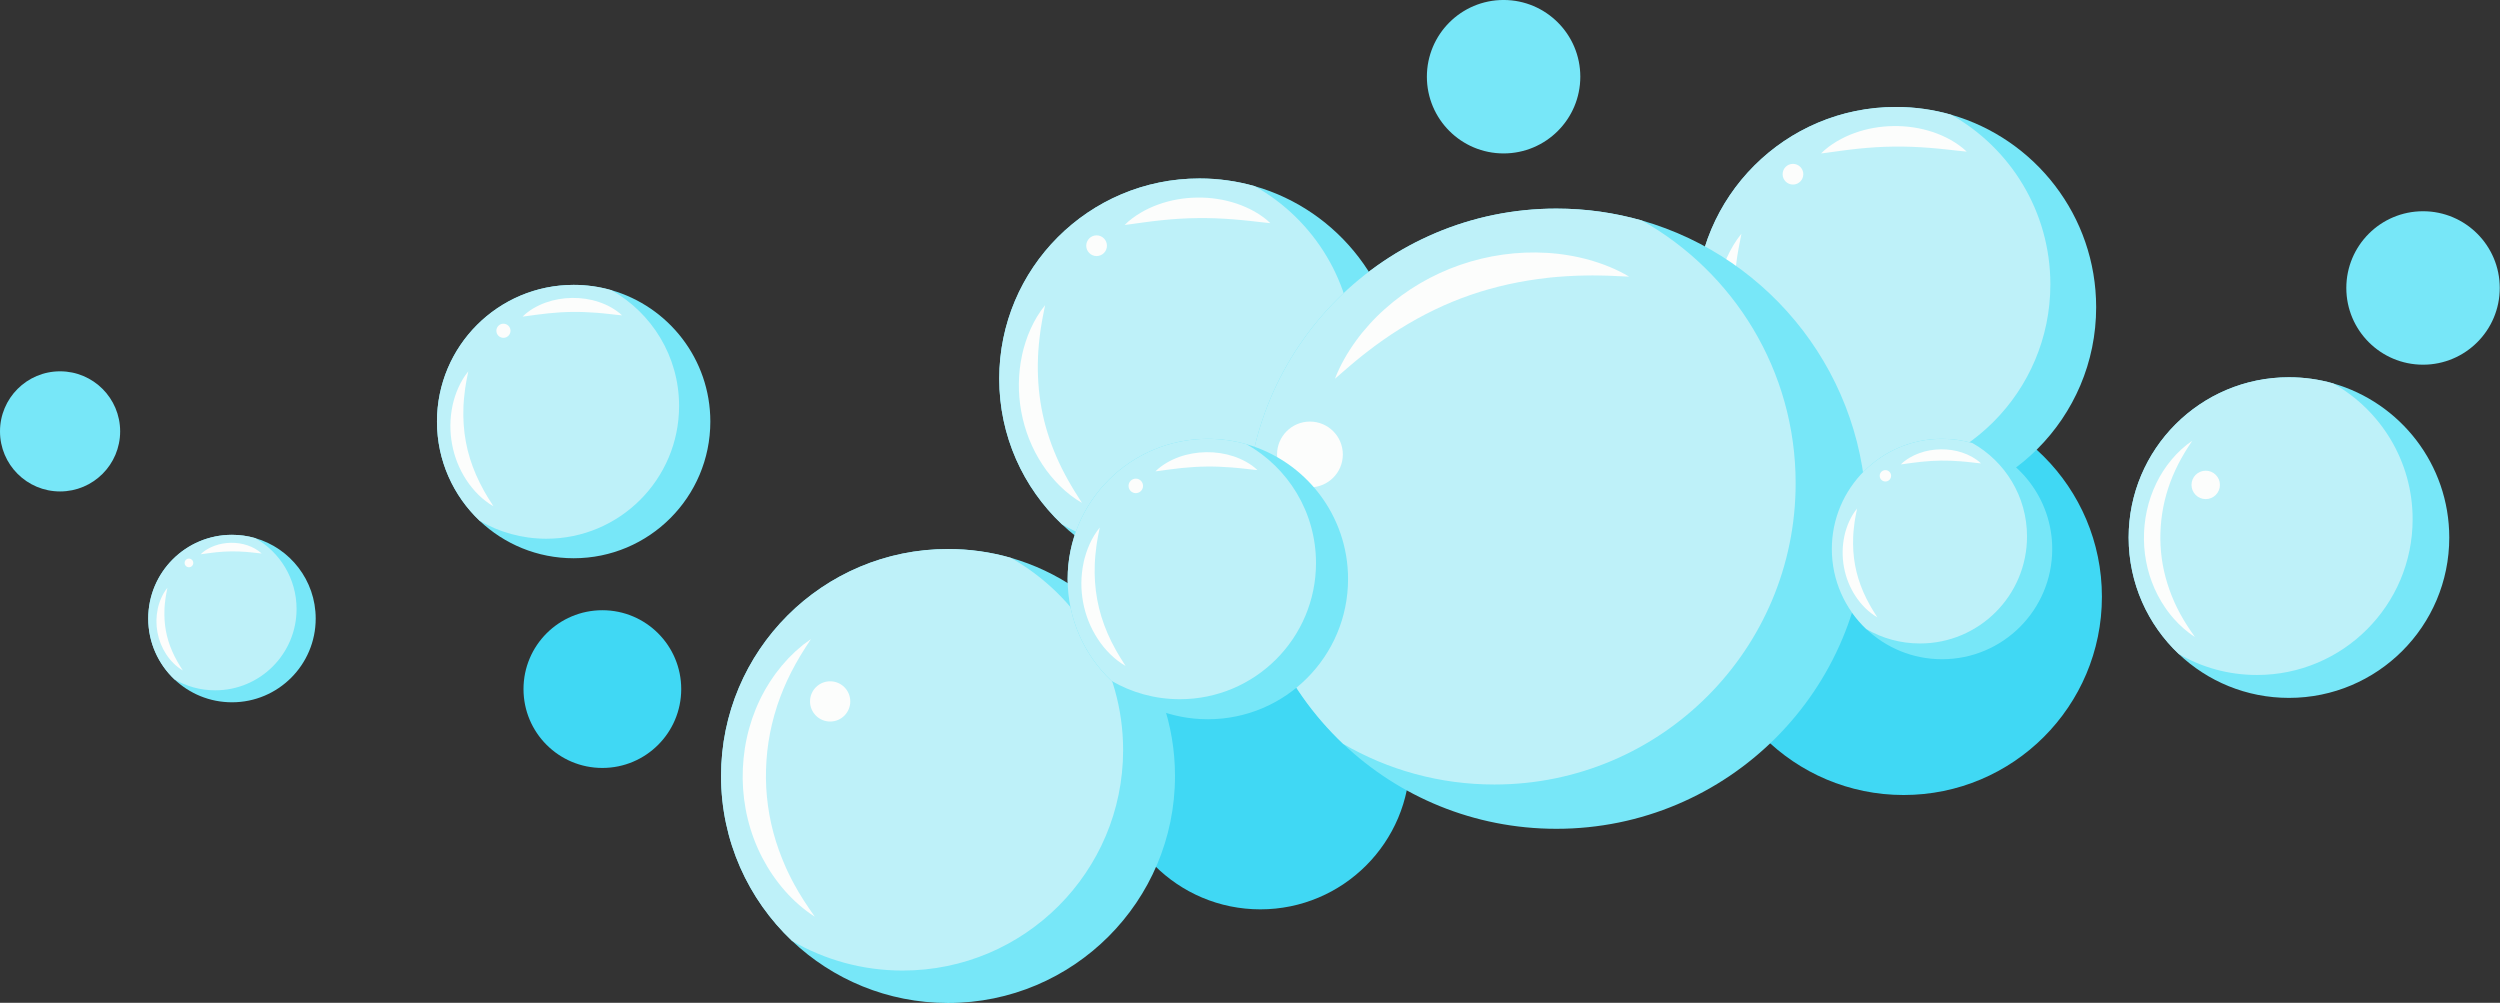 <?xml version="1.0" encoding="UTF-8"?><svg xmlns="http://www.w3.org/2000/svg" xmlns:xlink="http://www.w3.org/1999/xlink" height="198.2" preserveAspectRatio="xMidYMid meet" version="1.0" viewBox="0.0 -0.0 494.1 198.2" width="494.1" zoomAndPan="magnify"><rect x="0.0" y="-0.0" width="494.1" height="198.2" fill="#333333" stroke="none"/><defs><clipPath id="a"><path d="M 463 41 L 494.051 41 L 494.051 73 L 463 73 Z M 463 41"/></clipPath><clipPath id="b"><path d="M 142 108 L 233 108 L 233 198.23 L 142 198.23 Z M 142 108"/></clipPath></defs><g><g clip-path="url(#a)" id="change1_12"><path d="M 478.891 41.75 C 487.262 41.75 494.051 48.539 494.051 56.914 C 494.051 65.289 487.262 72.078 478.891 72.078 C 470.516 72.078 463.727 65.289 463.727 56.914 C 463.727 48.539 470.516 41.75 478.891 41.75" fill="#77e7f8"/></g><g id="change1_2"><path d="M 297.172 -0.004 C 305.543 -0.004 312.332 6.785 312.332 15.16 C 312.332 23.535 305.543 30.324 297.172 30.324 C 288.797 30.324 282.008 23.535 282.008 15.16 C 282.008 6.785 288.797 -0.004 297.172 -0.004" fill="#77e7f8"/></g><g id="change1_3"><path d="M 11.871 73.387 C 18.43 73.387 23.746 78.699 23.746 85.258 C 23.746 91.816 18.43 97.129 11.871 97.129 C 5.316 97.129 0 91.816 0 85.258 C 0 78.699 5.316 73.387 11.871 73.387" fill="#77e7f8"/></g><g id="change2_1"><path d="M 376.234 78.75 C 397.879 78.75 415.422 96.297 415.422 117.938 C 415.422 139.582 397.879 157.125 376.234 157.125 C 354.594 157.125 337.047 139.582 337.047 117.938 C 337.047 96.297 354.594 78.75 376.234 78.75" fill="#40d8f4"/></g><g id="change2_2"><path d="M 249.094 120.605 C 265.418 120.605 278.652 133.84 278.652 150.164 C 278.652 166.488 265.418 179.723 249.094 179.723 C 232.77 179.723 219.535 166.488 219.535 150.164 C 219.535 133.84 232.77 120.605 249.094 120.605" fill="#40d8f4"/></g><g id="change2_3"><path d="M 119.051 120.605 C 127.66 120.605 134.637 127.582 134.637 136.191 C 134.637 144.801 127.66 151.777 119.051 151.777 C 110.441 151.777 103.465 144.801 103.465 136.191 C 103.465 127.582 110.441 120.605 119.051 120.605" fill="#40d8f4"/></g><g id="change1_4"><path d="M 374.699 21.141 C 378.484 21.141 382.141 21.672 385.605 22.664 C 402.164 27.398 414.285 42.645 414.285 60.727 C 414.285 82.586 396.562 100.309 374.699 100.309 C 364.156 100.309 354.574 96.188 347.48 89.465 C 339.867 82.25 335.117 72.043 335.117 60.727 C 335.117 38.863 352.84 21.141 374.699 21.141" fill="#77e7f8"/></g><g id="change3_1"><path d="M 374.699 21.141 C 378.484 21.141 382.141 21.672 385.605 22.664 C 397.32 29.254 405.234 41.805 405.234 56.203 C 405.234 77.438 388.02 94.656 366.785 94.656 C 359.746 94.656 353.156 92.766 347.48 89.465 C 339.867 82.25 335.117 72.043 335.117 60.727 C 335.117 38.863 352.84 21.141 374.699 21.141" fill="#bef1f9"/></g><g id="change4_1"><path d="M 359.914 30.324 C 360.145 30.09 360.387 29.871 360.633 29.652 C 360.879 29.445 361.133 29.238 361.391 29.039 C 361.648 28.844 361.918 28.66 362.184 28.473 C 362.453 28.293 362.73 28.121 363.008 27.953 C 364.125 27.289 365.312 26.73 366.539 26.289 C 368.996 25.398 371.621 24.949 374.246 24.914 C 376.867 24.879 379.5 25.266 381.98 26.09 C 383.219 26.504 384.422 27.027 385.555 27.668 C 386.121 27.988 386.668 28.336 387.195 28.719 C 387.723 29.098 388.23 29.508 388.699 29.969 C 388.043 29.918 387.41 29.844 386.785 29.77 L 384.93 29.562 C 384.32 29.492 383.719 29.434 383.117 29.375 C 382.516 29.32 381.922 29.266 381.328 29.219 C 378.953 29.035 376.629 28.941 374.293 28.973 C 371.961 28.996 369.637 29.145 367.27 29.387 C 366.086 29.512 364.891 29.656 363.676 29.824 L 361.828 30.078 C 361.516 30.125 361.199 30.168 360.883 30.207 C 360.566 30.25 360.246 30.297 359.914 30.324" fill="#fcfdfc"/></g><g id="change4_2"><path d="M 351.469 85.258 C 349.883 84.355 348.441 83.211 347.125 81.926 C 346.465 81.285 345.848 80.598 345.262 79.883 C 344.965 79.527 344.688 79.156 344.41 78.785 C 344.141 78.406 343.867 78.031 343.617 77.637 C 341.578 74.527 340.164 70.973 339.48 67.277 C 338.797 63.586 338.84 59.77 339.613 56.133 L 339.684 55.789 L 339.766 55.449 L 339.934 54.777 C 340.062 54.328 340.184 53.883 340.332 53.445 C 340.613 52.562 340.953 51.699 341.328 50.863 C 342.09 49.188 343.023 47.598 344.18 46.188 C 344.012 47.086 343.824 47.961 343.664 48.832 C 343.621 49.047 343.59 49.27 343.547 49.484 C 343.508 49.699 343.469 49.914 343.438 50.133 C 343.406 50.352 343.367 50.562 343.332 50.777 L 343.242 51.426 C 343.125 52.285 343.02 53.141 342.945 53.992 C 342.902 54.418 342.879 54.844 342.844 55.27 L 342.809 55.906 L 342.793 56.223 L 342.781 56.539 C 342.652 59.922 342.867 63.273 343.469 66.543 C 344.07 69.812 345.066 73.008 346.414 76.117 C 346.746 76.895 347.109 77.664 347.488 78.43 C 347.871 79.195 348.27 79.961 348.699 80.715 C 348.801 80.91 348.91 81.094 349.02 81.285 L 349.348 81.852 C 349.461 82.039 349.57 82.23 349.684 82.418 C 349.805 82.602 349.914 82.793 350.031 82.98 C 350.496 83.734 350.984 84.484 351.469 85.258" fill="#fcfdfc"/></g><g id="change4_3"><path d="M 354.363 32.387 C 355.492 32.387 356.406 33.301 356.406 34.43 C 356.406 35.562 355.492 36.477 354.363 36.477 C 353.23 36.477 352.316 35.562 352.316 34.43 C 352.316 33.301 353.23 32.387 354.363 32.387" fill="#fcfdfc"/></g><g id="change1_5"><path d="M 237.07 35.273 C 240.852 35.273 244.512 35.805 247.977 36.793 C 264.535 41.531 276.652 56.777 276.652 74.855 C 276.652 96.719 258.93 114.441 237.07 114.441 C 226.527 114.441 216.945 110.316 209.852 103.598 C 202.234 96.383 197.488 86.176 197.488 74.855 C 197.488 52.992 215.207 35.273 237.07 35.273" fill="#77e7f8"/></g><g id="change3_2"><path d="M 237.07 35.273 C 240.852 35.273 244.512 35.805 247.977 36.793 C 259.691 43.383 267.605 55.934 267.605 70.332 C 267.605 91.57 250.391 108.785 229.152 108.785 C 222.117 108.785 215.523 106.895 209.852 103.598 C 202.234 96.383 197.488 86.176 197.488 74.855 C 197.488 52.992 215.207 35.273 237.07 35.273" fill="#bef1f9"/></g><g id="change4_4"><path d="M 222.285 44.457 C 222.516 44.219 222.758 44.004 223 43.781 C 223.25 43.574 223.504 43.367 223.762 43.172 C 224.02 42.973 224.285 42.793 224.555 42.605 C 224.824 42.422 225.102 42.254 225.379 42.082 C 226.496 41.418 227.684 40.863 228.91 40.422 C 231.367 39.531 233.992 39.082 236.613 39.047 C 239.234 39.008 241.871 39.398 244.352 40.223 C 245.59 40.637 246.789 41.156 247.926 41.797 C 248.492 42.117 249.039 42.469 249.566 42.848 C 250.094 43.23 250.602 43.637 251.07 44.102 C 250.41 44.051 249.781 43.973 249.152 43.902 L 247.301 43.691 C 246.691 43.625 246.086 43.562 245.488 43.504 C 244.887 43.449 244.289 43.398 243.695 43.348 C 241.324 43.164 238.996 43.07 236.664 43.105 C 234.332 43.129 232.008 43.273 229.641 43.52 C 228.457 43.641 227.262 43.785 226.043 43.953 L 224.195 44.207 C 223.887 44.258 223.57 44.297 223.254 44.34 C 222.938 44.383 222.617 44.43 222.285 44.457" fill="#fcfdfc"/></g><g id="change4_5"><path d="M 213.84 99.391 C 212.254 98.488 210.812 97.344 209.496 96.059 C 208.836 95.418 208.219 94.73 207.633 94.016 C 207.336 93.656 207.059 93.285 206.777 92.914 C 206.512 92.535 206.238 92.16 205.988 91.77 C 203.949 88.66 202.535 85.102 201.852 81.41 C 201.164 77.715 201.207 73.902 201.984 70.262 L 202.055 69.922 L 202.137 69.582 L 202.305 68.906 C 202.434 68.461 202.551 68.016 202.703 67.574 C 202.984 66.695 203.32 65.832 203.699 64.992 C 204.461 63.32 205.391 61.73 206.551 60.32 C 206.379 61.219 206.191 62.09 206.031 62.961 C 205.988 63.18 205.961 63.398 205.918 63.613 C 205.879 63.828 205.84 64.047 205.809 64.262 C 205.777 64.48 205.738 64.695 205.703 64.91 L 205.613 65.555 C 205.496 66.414 205.391 67.27 205.316 68.121 C 205.273 68.547 205.246 68.977 205.215 69.398 L 205.18 70.035 L 205.16 70.352 L 205.152 70.672 C 205.02 74.055 205.238 77.402 205.84 80.672 C 206.441 83.945 207.438 87.137 208.781 90.246 C 209.117 91.023 209.477 91.797 209.859 92.562 C 210.242 93.328 210.641 94.09 211.066 94.848 C 211.168 95.039 211.281 95.227 211.391 95.414 L 211.719 95.98 C 211.832 96.168 211.941 96.359 212.055 96.547 C 212.172 96.734 212.285 96.922 212.398 97.113 C 212.867 97.863 213.352 98.613 213.84 99.391" fill="#fcfdfc"/></g><g id="change4_6"><path d="M 216.73 46.516 C 217.859 46.516 218.777 47.434 218.777 48.562 C 218.777 49.691 217.859 50.609 216.73 50.609 C 215.602 50.609 214.684 49.691 214.684 48.562 C 214.684 47.434 215.602 46.516 216.73 46.516" fill="#fcfdfc"/></g><g clip-path="url(#b)" id="change1_1"><path d="M 187.367 108.508 C 191.652 108.508 195.801 109.109 199.727 110.23 C 218.492 115.598 232.227 132.879 232.227 153.371 C 232.227 178.145 212.141 198.23 187.367 198.23 C 175.418 198.23 164.559 193.559 156.52 185.941 C 147.891 177.766 142.508 166.195 142.508 153.371 C 142.508 128.594 162.59 108.508 187.367 108.508" fill="#77e7f8"/></g><g id="change3_3"><path d="M 187.367 108.508 C 191.652 108.508 195.801 109.109 199.727 110.23 C 213.004 117.699 221.973 131.926 221.973 148.242 C 221.973 172.309 202.465 191.82 178.395 191.82 C 170.422 191.82 162.949 189.68 156.52 185.941 C 147.891 177.766 142.508 166.195 142.508 153.371 C 142.508 128.594 162.59 108.508 187.367 108.508" fill="#bef1f9"/></g><g id="change4_7"><path d="M 161.035 181.172 C 159.938 180.48 158.898 179.688 157.91 178.828 C 156.922 177.969 155.992 177.035 155.117 176.047 C 154.898 175.801 154.691 175.543 154.477 175.293 L 153.855 174.516 C 153.652 174.254 153.453 173.988 153.258 173.719 L 152.684 172.906 C 151.93 171.809 151.25 170.656 150.633 169.473 C 149.402 167.098 148.449 164.559 147.805 161.938 C 147.156 159.32 146.82 156.617 146.781 153.922 C 146.758 151.223 147.016 148.516 147.59 145.883 C 148.16 143.246 149.035 140.68 150.199 138.27 L 150.305 138.043 C 150.344 137.969 150.383 137.895 150.422 137.82 L 150.652 137.375 L 151.125 136.488 C 151.199 136.344 151.285 136.199 151.371 136.055 L 151.633 135.629 C 151.805 135.344 151.98 135.059 152.156 134.777 C 152.328 134.496 152.527 134.227 152.715 133.953 C 152.902 133.68 153.09 133.402 153.281 133.137 C 153.684 132.605 154.098 132.09 154.508 131.574 C 154.941 131.074 155.383 130.582 155.824 130.098 C 156.289 129.633 156.754 129.168 157.227 128.719 C 157.719 128.285 158.219 127.863 158.715 127.445 C 159.238 127.051 159.758 126.66 160.289 126.293 C 159.945 126.848 159.586 127.383 159.23 127.91 C 158.891 128.457 158.559 129 158.219 129.531 C 157.906 130.09 157.582 130.625 157.27 131.172 L 156.387 132.824 C 156.117 133.391 155.836 133.941 155.57 134.5 C 155.328 135.07 155.062 135.625 154.828 136.191 C 154.715 136.48 154.605 136.766 154.488 137.051 L 154.316 137.477 C 154.262 137.617 154.203 137.758 154.156 137.906 L 153.852 138.77 L 153.699 139.199 C 153.672 139.27 153.645 139.34 153.621 139.414 L 153.555 139.633 C 152.801 141.945 152.242 144.301 151.879 146.68 C 151.516 149.059 151.363 151.457 151.379 153.859 C 151.41 156.262 151.637 158.656 152.062 161.02 C 152.488 163.387 153.117 165.727 153.938 168.02 C 154.348 169.168 154.809 170.305 155.305 171.43 L 155.691 172.266 C 155.828 172.543 155.965 172.82 156.098 173.102 L 156.516 173.93 C 156.66 174.203 156.812 174.473 156.953 174.75 C 157.547 175.848 158.195 176.926 158.875 177.992 C 159.559 179.059 160.285 180.109 161.035 181.172" fill="#fcfdfc"/></g><g id="change4_8"><path d="M 164.07 134.652 C 166.27 134.652 168.047 136.434 168.047 138.629 C 168.047 140.824 166.27 142.605 164.07 142.605 C 161.875 142.605 160.094 140.824 160.094 138.629 C 160.094 136.434 161.875 134.652 164.07 134.652" fill="#fcfdfc"/></g><g id="change1_6"><path d="M 452.391 74.562 C 455.418 74.562 458.348 74.984 461.121 75.777 C 474.371 79.57 484.074 91.773 484.074 106.246 C 484.074 123.742 469.891 137.93 452.391 137.93 C 443.949 137.93 436.281 134.633 430.602 129.25 C 424.508 123.477 420.703 115.305 420.703 106.246 C 420.703 88.746 434.891 74.562 452.391 74.562" fill="#77e7f8"/></g><g id="change3_4"><path d="M 452.391 74.562 C 455.418 74.562 458.348 74.984 461.121 75.777 C 470.496 81.051 476.832 91.098 476.832 102.625 C 476.832 119.625 463.051 133.402 446.055 133.402 C 440.422 133.402 435.145 131.891 430.602 129.25 C 424.508 123.477 420.703 115.305 420.703 106.246 C 420.703 88.746 434.891 74.562 452.391 74.562" fill="#bef1f9"/></g><g id="change4_9"><path d="M 433.793 125.883 C 433.016 125.395 432.285 124.832 431.586 124.227 C 430.887 123.621 430.23 122.961 429.613 122.262 C 429.461 122.086 429.312 121.906 429.16 121.73 L 428.719 121.184 C 428.578 120.996 428.438 120.809 428.301 120.621 L 427.895 120.043 C 427.363 119.27 426.883 118.457 426.445 117.617 C 425.578 115.941 424.902 114.148 424.449 112.297 C 423.992 110.449 423.75 108.539 423.727 106.633 C 423.707 104.73 423.891 102.816 424.297 100.957 C 424.699 99.094 425.316 97.285 426.141 95.582 L 426.215 95.422 C 426.238 95.367 426.27 95.316 426.297 95.262 L 426.461 94.949 L 426.793 94.324 C 426.848 94.219 426.906 94.117 426.969 94.016 L 427.152 93.715 C 427.273 93.512 427.398 93.312 427.52 93.113 C 427.645 92.914 427.785 92.727 427.914 92.531 C 428.051 92.336 428.18 92.145 428.316 91.953 C 428.602 91.582 428.891 91.215 429.18 90.852 C 429.488 90.5 429.801 90.152 430.109 89.809 C 430.441 89.48 430.77 89.152 431.102 88.836 C 431.449 88.527 431.801 88.23 432.152 87.934 C 432.523 87.656 432.891 87.383 433.266 87.121 C 433.023 87.516 432.77 87.891 432.516 88.266 C 432.277 88.652 432.043 89.035 431.801 89.41 C 431.582 89.801 431.352 90.184 431.133 90.566 L 430.508 91.734 C 430.32 92.133 430.121 92.523 429.934 92.918 C 429.762 93.32 429.574 93.711 429.406 94.113 C 429.328 94.316 429.25 94.52 429.168 94.719 L 429.047 95.02 C 429.008 95.117 428.969 95.219 428.934 95.324 L 428.719 95.934 L 428.609 96.238 C 428.594 96.285 428.574 96.336 428.555 96.391 L 428.508 96.543 C 427.977 98.18 427.578 99.84 427.328 101.52 C 427.07 103.199 426.961 104.895 426.973 106.594 C 426.996 108.289 427.152 109.98 427.453 111.648 C 427.758 113.32 428.203 114.973 428.781 116.594 C 429.07 117.406 429.395 118.207 429.746 119 L 430.02 119.594 C 430.113 119.789 430.211 119.984 430.305 120.18 L 430.602 120.766 C 430.703 120.961 430.809 121.152 430.91 121.348 C 431.328 122.121 431.785 122.883 432.266 123.637 C 432.75 124.391 433.266 125.133 433.793 125.883" fill="#fcfdfc"/></g><g id="change4_10"><path d="M 435.938 93.027 C 437.488 93.027 438.746 94.285 438.746 95.836 C 438.746 97.387 437.488 98.645 435.938 98.645 C 434.387 98.645 433.129 97.387 433.129 95.836 C 433.129 94.285 434.387 93.027 435.938 93.027" fill="#fcfdfc"/></g><g id="change1_7"><path d="M 307.609 41.227 C 313.465 41.227 319.129 42.047 324.496 43.578 C 350.133 50.91 368.898 74.523 368.898 102.516 C 368.898 136.363 341.457 163.805 307.609 163.805 C 291.281 163.805 276.445 157.426 265.461 147.016 C 253.672 135.848 246.316 120.039 246.316 102.516 C 246.316 68.664 273.758 41.227 307.609 41.227" fill="#77e7f8"/></g><g id="change3_5"><path d="M 307.609 41.227 C 313.465 41.227 319.129 42.047 324.496 43.578 C 342.633 53.781 354.891 73.215 354.891 95.512 C 354.891 128.395 328.23 155.051 295.352 155.051 C 284.457 155.051 274.246 152.125 265.461 147.016 C 253.672 135.848 246.316 120.039 246.316 102.516 C 246.316 68.664 273.758 41.227 307.609 41.227" fill="#bef1f9"/></g><g id="change4_11"><path d="M 263.84 74.855 C 264.855 72.219 266.273 69.75 267.938 67.438 C 268.766 66.281 269.676 65.176 270.637 64.113 C 271.113 63.574 271.617 63.066 272.121 62.551 C 272.637 62.055 273.152 61.551 273.695 61.078 C 277.984 57.234 283.102 54.246 288.598 52.348 C 294.098 50.449 299.945 49.629 305.695 49.977 L 306.234 50.008 L 306.773 50.055 L 307.848 50.156 C 308.559 50.25 309.27 50.328 309.977 50.457 C 311.391 50.684 312.789 51 314.16 51.387 C 316.902 52.164 319.547 53.223 321.977 54.672 C 320.559 54.617 319.18 54.531 317.809 54.488 C 317.469 54.473 317.125 54.48 316.785 54.465 C 316.445 54.453 316.105 54.441 315.766 54.445 C 315.426 54.449 315.09 54.438 314.75 54.434 L 313.742 54.445 C 312.398 54.465 311.066 54.5 309.742 54.586 C 309.078 54.617 308.422 54.676 307.766 54.727 L 306.781 54.816 L 306.293 54.863 L 305.805 54.922 C 300.594 55.504 295.516 56.609 290.648 58.285 C 285.777 59.961 281.121 62.227 276.672 65.004 C 275.555 65.699 274.461 66.426 273.375 67.188 C 272.289 67.949 271.215 68.738 270.156 69.566 C 269.883 69.766 269.621 69.977 269.359 70.188 L 268.57 70.824 C 268.309 71.039 268.039 71.25 267.781 71.473 C 267.523 71.695 267.258 71.91 266.996 72.129 C 265.949 73.016 264.914 73.934 263.84 74.855" fill="#fcfdfc"/></g><g id="change4_12"><path d="M 258.898 83.32 C 262.488 83.32 265.398 86.23 265.398 89.82 C 265.398 93.41 262.488 96.32 258.898 96.32 C 255.309 96.32 252.395 93.41 252.395 89.82 C 252.395 86.23 255.309 83.32 258.898 83.32" fill="#fcfdfc"/></g><g id="change1_8"><path d="M 113.379 56.305 C 115.961 56.305 118.453 56.668 120.82 57.344 C 132.117 60.574 140.391 70.98 140.391 83.32 C 140.391 98.238 128.297 110.332 113.379 110.332 C 106.184 110.332 99.645 107.52 94.801 102.93 C 89.605 98.008 86.363 91.043 86.363 83.32 C 86.363 68.398 98.457 56.305 113.379 56.305" fill="#77e7f8"/></g><g id="change3_6"><path d="M 113.379 56.305 C 115.961 56.305 118.453 56.668 120.82 57.344 C 128.816 61.84 134.215 70.406 134.215 80.23 C 134.215 94.723 122.469 106.473 107.977 106.473 C 103.176 106.473 98.676 105.184 94.801 102.93 C 89.605 98.008 86.363 91.043 86.363 83.32 C 86.363 68.398 98.457 56.305 113.379 56.305" fill="#bef1f9"/></g><g id="change4_13"><path d="M 103.289 62.57 C 103.445 62.41 103.609 62.262 103.777 62.113 C 103.945 61.973 104.117 61.828 104.297 61.695 C 104.473 61.562 104.652 61.438 104.836 61.309 C 105.02 61.184 105.211 61.07 105.398 60.953 C 106.16 60.5 106.973 60.121 107.809 59.816 C 109.488 59.211 111.277 58.906 113.066 58.883 C 114.855 58.855 116.652 59.117 118.344 59.684 C 119.191 59.965 120.012 60.32 120.785 60.758 C 121.172 60.977 121.547 61.215 121.906 61.477 C 122.266 61.734 122.613 62.016 122.934 62.328 C 122.484 62.297 122.051 62.242 121.621 62.195 L 120.359 62.051 C 119.941 62.004 119.531 61.965 119.121 61.922 C 118.711 61.887 118.305 61.852 117.898 61.816 C 116.281 61.691 114.691 61.629 113.102 61.648 C 111.508 61.664 109.922 61.766 108.305 61.934 C 107.496 62.016 106.684 62.117 105.852 62.23 L 104.594 62.402 C 104.383 62.438 104.164 62.465 103.949 62.492 C 103.73 62.523 103.516 62.555 103.289 62.57" fill="#fcfdfc"/></g><g id="change4_14"><path d="M 97.523 100.059 C 96.441 99.445 95.457 98.664 94.559 97.785 C 94.109 97.348 93.688 96.879 93.289 96.391 C 93.086 96.148 92.898 95.895 92.707 95.641 C 92.523 95.383 92.336 95.125 92.164 94.859 C 90.773 92.738 89.809 90.312 89.344 87.789 C 88.875 85.27 88.906 82.664 89.434 80.184 L 89.48 79.949 L 89.539 79.719 L 89.652 79.258 C 89.738 78.953 89.82 78.648 89.922 78.348 C 90.117 77.746 90.348 77.16 90.605 76.586 C 91.125 75.445 91.762 74.359 92.551 73.398 C 92.434 74.012 92.305 74.605 92.195 75.199 C 92.168 75.348 92.148 75.5 92.117 75.645 C 92.094 75.793 92.066 75.941 92.043 76.09 C 92.023 76.238 91.996 76.383 91.973 76.531 L 91.91 76.973 C 91.828 77.559 91.758 78.141 91.707 78.723 C 91.68 79.016 91.66 79.305 91.641 79.594 L 91.613 80.027 L 91.602 80.246 L 91.594 80.461 C 91.508 82.77 91.652 85.059 92.066 87.289 C 92.473 89.52 93.156 91.699 94.074 93.82 C 94.301 94.352 94.547 94.879 94.809 95.402 C 95.07 95.922 95.34 96.445 95.633 96.961 C 95.703 97.09 95.777 97.219 95.852 97.348 L 96.078 97.734 C 96.152 97.863 96.227 97.992 96.305 98.121 C 96.387 98.246 96.465 98.379 96.543 98.508 C 96.859 99.02 97.191 99.531 97.523 100.059" fill="#fcfdfc"/></g><g id="change4_15"><path d="M 99.496 63.977 C 100.27 63.977 100.895 64.602 100.895 65.375 C 100.895 66.145 100.27 66.77 99.496 66.77 C 98.727 66.77 98.102 66.145 98.102 65.375 C 98.102 64.602 98.727 63.977 99.496 63.977" fill="#fcfdfc"/></g><g id="change1_9"><path d="M 45.848 105.703 C 47.426 105.703 48.957 105.926 50.406 106.34 C 57.328 108.316 62.395 114.691 62.395 122.25 C 62.395 131.391 54.984 138.801 45.848 138.801 C 41.438 138.801 37.434 137.074 34.469 134.266 C 31.285 131.25 29.297 126.98 29.297 122.25 C 29.297 113.109 36.707 105.703 45.848 105.703" fill="#77e7f8"/></g><g id="change3_7"><path d="M 45.848 105.703 C 47.426 105.703 48.957 105.926 50.406 106.34 C 55.305 109.094 58.613 114.34 58.613 120.359 C 58.613 129.238 51.414 136.434 42.535 136.434 C 39.594 136.434 36.84 135.645 34.469 134.266 C 31.285 131.25 29.297 126.98 29.297 122.25 C 29.297 113.109 36.707 105.703 45.848 105.703" fill="#bef1f9"/></g><g id="change4_16"><path d="M 39.664 109.543 C 39.762 109.441 39.863 109.352 39.965 109.258 C 40.07 109.176 40.176 109.086 40.281 109.004 C 40.391 108.922 40.504 108.848 40.613 108.766 C 40.727 108.691 40.844 108.621 40.957 108.551 C 41.426 108.27 41.922 108.039 42.434 107.855 C 43.465 107.48 44.559 107.293 45.656 107.281 C 46.754 107.266 47.852 107.426 48.891 107.77 C 49.406 107.945 49.91 108.164 50.383 108.43 C 50.621 108.562 50.852 108.711 51.07 108.871 C 51.289 109.027 51.504 109.199 51.699 109.395 C 51.426 109.371 51.16 109.34 50.898 109.309 L 50.121 109.223 C 49.867 109.195 49.617 109.168 49.363 109.145 C 49.113 109.121 48.863 109.098 48.617 109.078 C 47.625 109 46.652 108.961 45.676 108.977 C 44.703 108.988 43.73 109.047 42.738 109.148 C 42.246 109.199 41.746 109.262 41.238 109.332 L 40.465 109.438 C 40.336 109.457 40.203 109.477 40.07 109.492 C 39.938 109.512 39.805 109.531 39.664 109.543" fill="#fcfdfc"/></g><g id="change4_17"><path d="M 36.133 132.508 C 35.469 132.129 34.867 131.652 34.32 131.113 C 34.043 130.848 33.785 130.559 33.539 130.258 C 33.414 130.109 33.301 129.957 33.184 129.801 C 33.07 129.641 32.957 129.484 32.852 129.32 C 32 128.02 31.406 126.535 31.121 124.988 C 30.836 123.445 30.852 121.852 31.176 120.328 L 31.207 120.188 L 31.242 120.047 L 31.312 119.762 C 31.367 119.578 31.414 119.391 31.477 119.207 C 31.598 118.84 31.738 118.477 31.895 118.129 C 32.215 117.426 32.602 116.762 33.086 116.176 C 33.016 116.551 32.938 116.914 32.871 117.277 C 32.852 117.367 32.84 117.461 32.824 117.551 C 32.805 117.641 32.789 117.73 32.777 117.82 C 32.766 117.914 32.746 118.004 32.734 118.094 L 32.695 118.363 C 32.645 118.723 32.602 119.078 32.57 119.438 C 32.555 119.613 32.543 119.793 32.527 119.969 L 32.516 120.234 L 32.508 120.367 L 32.504 120.5 C 32.449 121.914 32.539 123.316 32.789 124.684 C 33.039 126.051 33.457 127.387 34.02 128.684 C 34.16 129.012 34.312 129.332 34.469 129.652 C 34.629 129.973 34.797 130.293 34.977 130.609 C 35.02 130.688 35.066 130.766 35.109 130.844 L 35.246 131.082 C 35.293 131.16 35.34 131.238 35.391 131.32 C 35.438 131.395 35.484 131.477 35.531 131.555 C 35.727 131.871 35.93 132.184 36.133 132.508" fill="#fcfdfc"/></g><g id="change4_18"><path d="M 37.344 110.402 C 37.816 110.402 38.199 110.785 38.199 111.258 C 38.199 111.73 37.816 112.113 37.344 112.113 C 36.871 112.113 36.488 111.73 36.488 111.258 C 36.488 110.785 36.871 110.402 37.344 110.402" fill="#fcfdfc"/></g><g id="change1_10"><path d="M 383.824 86.73 C 385.902 86.73 387.914 87.02 389.824 87.566 C 398.934 90.172 405.602 98.562 405.602 108.508 C 405.602 120.535 395.852 130.289 383.824 130.289 C 378.02 130.289 372.746 128.02 368.848 124.32 C 364.656 120.352 362.043 114.734 362.043 108.508 C 362.043 96.48 371.793 86.73 383.824 86.73" fill="#77e7f8"/></g><g id="change3_8"><path d="M 383.824 86.73 C 385.902 86.73 387.914 87.02 389.824 87.566 C 396.27 91.191 400.621 98.098 400.621 106.02 C 400.621 117.703 391.152 127.176 379.465 127.176 C 375.594 127.176 371.969 126.137 368.848 124.32 C 364.656 120.352 362.043 114.734 362.043 108.508 C 362.043 96.48 371.793 86.73 383.824 86.73" fill="#bef1f9"/></g><g id="change4_19"><path d="M 375.688 91.781 C 375.812 91.652 375.945 91.531 376.078 91.41 C 376.219 91.297 376.355 91.184 376.5 91.074 C 376.641 90.965 376.789 90.867 376.938 90.762 C 377.086 90.664 377.238 90.57 377.391 90.477 C 378.004 90.109 378.656 89.805 379.332 89.562 C 380.684 89.07 382.129 88.824 383.57 88.805 C 385.016 88.785 386.465 88.996 387.828 89.453 C 388.508 89.68 389.172 89.965 389.793 90.32 C 390.105 90.496 390.406 90.688 390.699 90.898 C 390.988 91.105 391.27 91.332 391.527 91.586 C 391.164 91.559 390.816 91.516 390.473 91.477 L 389.453 91.363 C 389.117 91.324 388.785 91.289 388.453 91.258 C 388.121 91.227 387.793 91.199 387.469 91.172 C 386.164 91.07 384.883 91.02 383.598 91.035 C 382.316 91.051 381.035 91.133 379.734 91.266 C 379.082 91.336 378.426 91.414 377.754 91.504 L 376.738 91.645 C 376.57 91.672 376.395 91.695 376.219 91.719 C 376.047 91.742 375.871 91.766 375.688 91.781" fill="#fcfdfc"/></g><g id="change4_20"><path d="M 371.039 122.008 C 370.164 121.512 369.375 120.883 368.648 120.176 C 368.285 119.82 367.949 119.441 367.625 119.051 C 367.461 118.852 367.309 118.648 367.156 118.445 C 367.008 118.238 366.859 118.031 366.719 117.812 C 365.598 116.102 364.82 114.148 364.445 112.113 C 364.066 110.082 364.09 107.984 364.516 105.98 L 364.555 105.793 L 364.602 105.605 L 364.691 105.234 C 364.766 104.988 364.828 104.742 364.91 104.504 C 365.066 104.016 365.254 103.543 365.461 103.082 C 365.879 102.16 366.391 101.285 367.031 100.512 C 366.938 101.004 366.832 101.484 366.746 101.965 C 366.723 102.082 366.703 102.203 366.684 102.324 C 366.66 102.441 366.637 102.559 366.621 102.68 C 366.605 102.801 366.582 102.918 366.562 103.035 L 366.516 103.391 C 366.449 103.863 366.391 104.336 366.352 104.805 C 366.328 105.039 366.312 105.273 366.293 105.508 L 366.277 105.855 L 366.266 106.031 L 366.258 106.207 C 366.188 108.066 366.309 109.91 366.637 111.707 C 366.969 113.508 367.52 115.266 368.258 116.977 C 368.441 117.406 368.641 117.828 368.852 118.25 C 369.059 118.672 369.281 119.09 369.516 119.508 C 369.57 119.613 369.633 119.715 369.691 119.82 L 369.871 120.133 C 369.934 120.234 369.996 120.34 370.059 120.441 C 370.121 120.547 370.184 120.648 370.246 120.754 C 370.504 121.168 370.773 121.582 371.039 122.008" fill="#fcfdfc"/></g><g id="change4_21"><path d="M 372.633 92.914 C 373.254 92.914 373.758 93.418 373.758 94.039 C 373.758 94.66 373.254 95.164 372.633 95.164 C 372.008 95.164 371.504 94.66 371.504 94.039 C 371.504 93.418 372.008 92.914 372.633 92.914" fill="#fcfdfc"/></g><g id="change1_11"><path d="M 238.719 86.73 C 241.367 86.73 243.93 87.102 246.352 87.793 C 257.945 91.109 266.43 101.781 266.43 114.441 C 266.43 129.742 254.023 142.152 238.719 142.152 C 231.336 142.152 224.629 139.266 219.664 134.559 C 214.332 129.508 211.008 122.363 211.008 114.441 C 211.008 99.137 223.414 86.73 238.719 86.73" fill="#77e7f8"/></g><g id="change3_9"><path d="M 238.719 86.73 C 241.367 86.73 243.93 87.102 246.352 87.793 C 254.555 92.406 260.094 101.191 260.094 111.273 C 260.094 126.141 248.043 138.191 233.176 138.191 C 228.25 138.191 223.637 136.867 219.664 134.559 C 214.332 129.508 211.008 122.363 211.008 114.441 C 211.008 99.137 223.414 86.73 238.719 86.73" fill="#bef1f9"/></g><g id="change4_22"><path d="M 228.367 93.156 C 228.527 92.992 228.699 92.84 228.867 92.688 C 229.043 92.539 229.219 92.395 229.402 92.258 C 229.582 92.121 229.77 91.992 229.957 91.863 C 230.145 91.734 230.34 91.617 230.535 91.496 C 231.316 91.031 232.145 90.641 233.008 90.332 C 234.727 89.711 236.562 89.395 238.398 89.371 C 240.234 89.344 242.078 89.617 243.816 90.191 C 244.684 90.484 245.523 90.848 246.316 91.297 C 246.715 91.52 247.098 91.766 247.469 92.031 C 247.836 92.297 248.191 92.586 248.52 92.91 C 248.059 92.871 247.617 92.82 247.18 92.77 L 245.879 92.621 C 245.453 92.574 245.031 92.531 244.609 92.492 C 244.191 92.453 243.773 92.414 243.359 92.383 C 241.695 92.254 240.066 92.188 238.434 92.211 C 236.801 92.227 235.172 92.332 233.516 92.5 C 232.688 92.59 231.852 92.688 231 92.805 L 229.707 92.984 C 229.488 93.02 229.27 93.047 229.047 93.074 C 228.824 93.105 228.602 93.141 228.367 93.156" fill="#fcfdfc"/></g><g id="change4_23"><path d="M 222.453 131.613 C 221.344 130.984 220.336 130.184 219.414 129.281 C 218.953 128.832 218.52 128.352 218.109 127.852 C 217.902 127.602 217.707 127.34 217.512 127.082 C 217.324 126.816 217.133 126.555 216.961 126.277 C 215.531 124.102 214.539 121.613 214.062 119.027 C 213.582 116.441 213.613 113.77 214.156 111.223 L 214.203 110.984 L 214.262 110.746 L 214.379 110.273 C 214.473 109.961 214.555 109.648 214.66 109.344 C 214.855 108.727 215.094 108.121 215.355 107.535 C 215.891 106.363 216.543 105.25 217.352 104.262 C 217.234 104.891 217.102 105.504 216.988 106.113 C 216.961 106.266 216.938 106.418 216.91 106.57 C 216.883 106.719 216.855 106.871 216.832 107.023 C 216.812 107.176 216.785 107.324 216.758 107.477 L 216.695 107.93 C 216.613 108.531 216.539 109.129 216.488 109.727 C 216.457 110.023 216.441 110.324 216.418 110.617 L 216.395 111.066 L 216.383 111.285 L 216.371 111.508 C 216.281 113.879 216.434 116.223 216.855 118.512 C 217.273 120.801 217.973 123.039 218.914 125.215 C 219.148 125.758 219.402 126.301 219.668 126.836 C 219.938 127.371 220.215 127.906 220.516 128.434 C 220.586 128.57 220.664 128.699 220.738 128.832 L 220.973 129.227 C 221.051 129.359 221.125 129.492 221.207 129.625 C 221.289 129.754 221.367 129.887 221.449 130.02 C 221.773 130.547 222.113 131.07 222.453 131.613" fill="#fcfdfc"/></g><g id="change4_24"><path d="M 224.48 94.598 C 225.27 94.598 225.91 95.242 225.91 96.031 C 225.91 96.824 225.27 97.465 224.48 97.465 C 223.688 97.465 223.047 96.824 223.047 96.031 C 223.047 95.242 223.688 94.598 224.48 94.598" fill="#fcfdfc"/></g></g></svg>